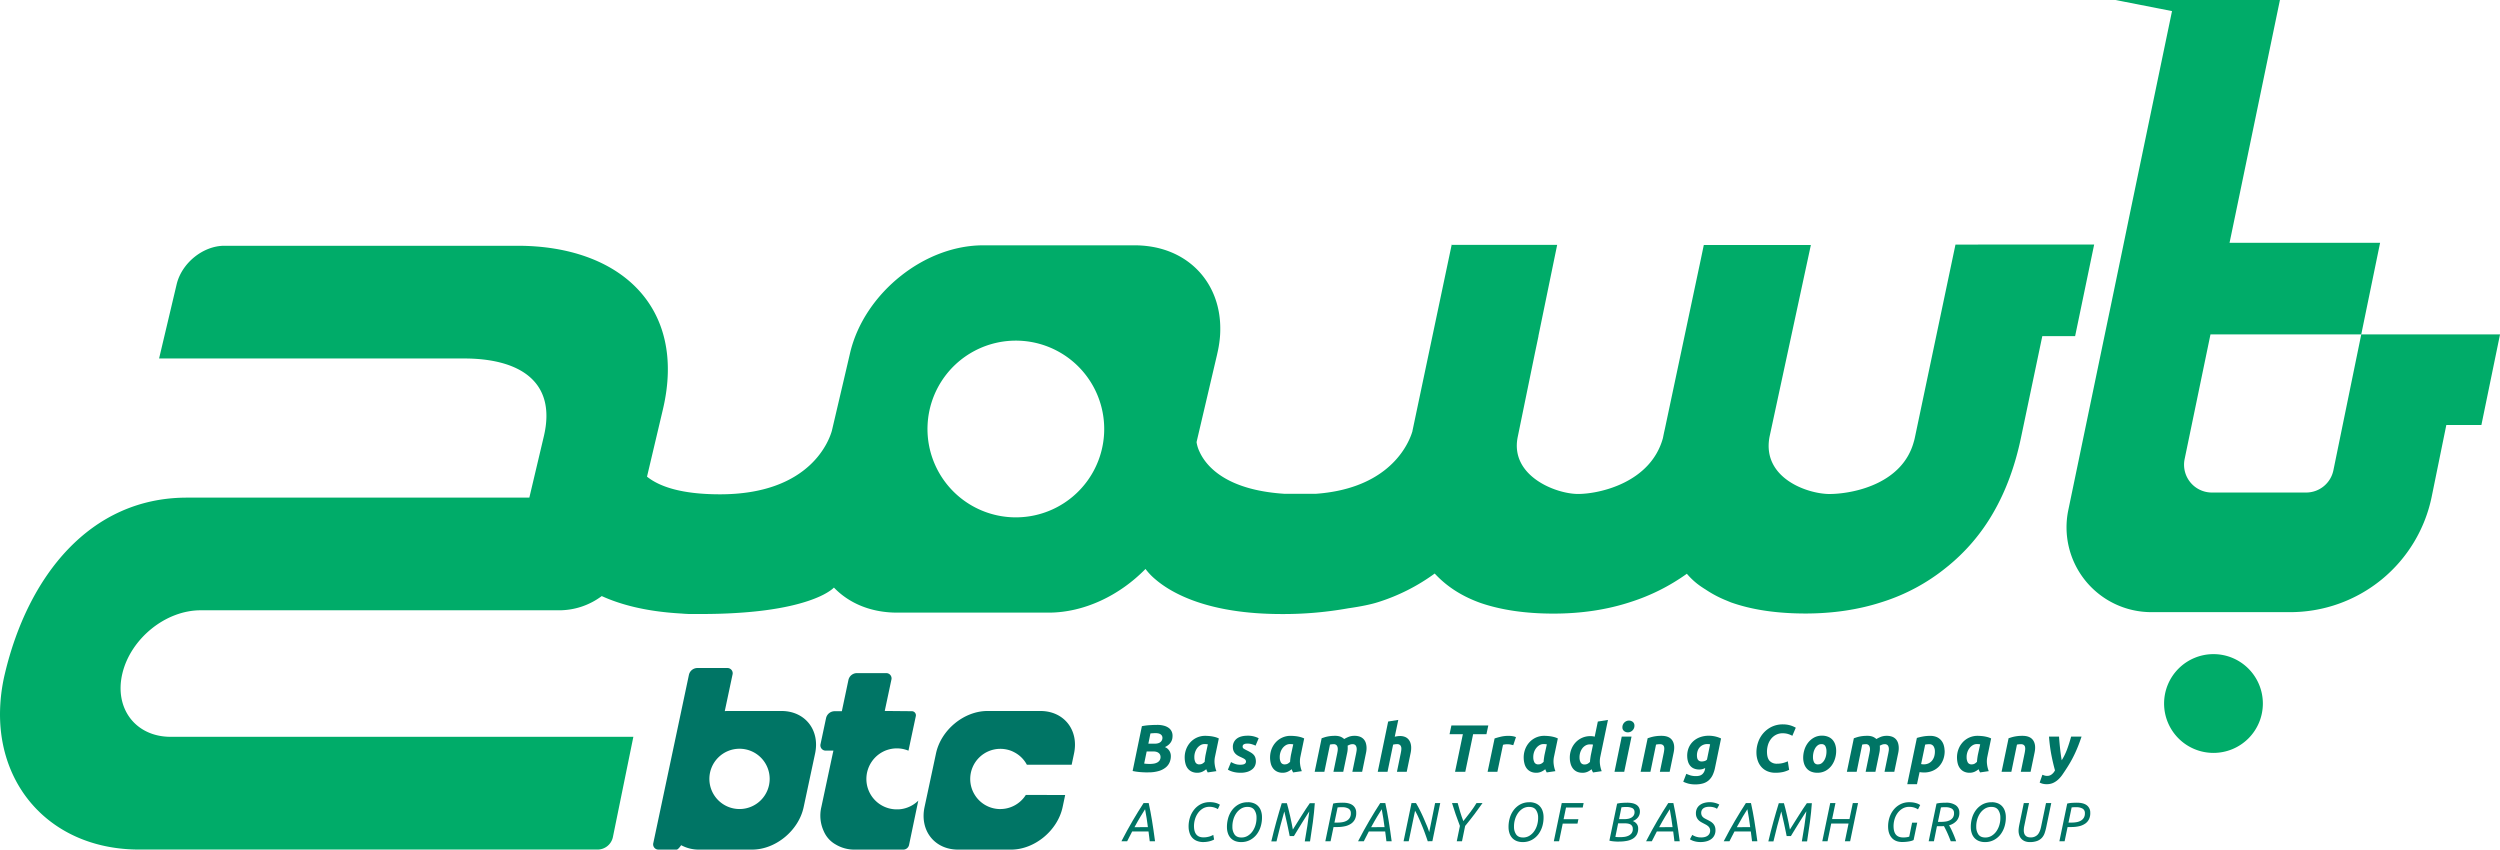 <svg id="Layer_1" data-name="Layer 1" xmlns="http://www.w3.org/2000/svg" viewBox="0 0 2264.83 769.72"><defs><style>.cls-1{fill:#007565;}.cls-2{fill:#00ac69;}</style></defs><title>BTC_Logo</title><path class="cls-1" d="M708,644.11H660c-1.14,0-2.28,0-3.41.15l7-33a4.76,4.76,0,0,0-4.78-6.08H631.49a7.9,7.9,0,0,0-7.35,6.08L591.89,763.61a4.76,4.76,0,0,0,4.78,6.07h16.26c1.06,0,2.6-1.76,4.15-4a33.39,33.39,0,0,0,16.33,4h23.86c.52,0,1,0,1.56,0s1,0,1.46,0h21.07c21.29,0,42.21-17.25,46.7-38.53l10.36-48.55c4.51-21.28-9.15-38.49-30.45-38.49m-38,88.82a27.31,27.31,0,1,1,27.3-27.31A27.3,27.3,0,0,1,670,732.93"/><path class="cls-1" d="M830.34,726.71a7,7,0,0,1-.82.69,26.59,26.59,0,0,1-4.76,3,27.1,27.1,0,0,1-9,2.68l-1.61.14c-.53,0-1.09,0-1.64,0a9.75,9.75,0,0,1-1.08,0,27.5,27.5,0,0,1-26.54-27.5,27.79,27.79,0,0,1,17.76-25.94v-.11l.35,0a27.32,27.32,0,0,1,9.51-1.69,29,29,0,0,1,3.7.24,27.65,27.65,0,0,1,4.44,1c.8.25,1.59.53,2.36.84l1-4.72L829.62,649a3.71,3.71,0,0,0-3.71-4.7l-24.39-.22,6-28.21a4.78,4.78,0,0,0-4.78-6.07H776a7.92,7.92,0,0,0-7.35,6.07l-6,28.45h-6.89a8,8,0,0,0-7.37,6.07l-5,23.55a4.78,4.78,0,0,0,4.78,6.07H755l-.32,1.6a6.54,6.54,0,0,0-.25,1l-10.34,48.52a33.69,33.69,0,0,0,2.28,22.1,5.5,5.5,0,0,0,.47,1A24.92,24.92,0,0,0,757,765a1.35,1.35,0,0,1,.32.19,33.17,33.17,0,0,0,17.19,4.51h39.37l4.4,0a5.39,5.39,0,0,0,5.27-4.28l8.37-40.12a17,17,0,0,1-1.54,1.41"/><path class="cls-1" d="M929.32,720.16a27.32,27.32,0,0,1-23.1,12.78,4.43,4.43,0,0,1-.63,0,2.06,2.06,0,0,1-.43,0,27.13,27.13,0,0,1-22.26-13.13s0,0,0,0a27.14,27.14,0,0,1-3.94-14v-.1a27.31,27.31,0,0,1,27.29-27.32,28.19,28.19,0,0,1,8,1.19,24.88,24.88,0,0,1,4.75,2,27,27,0,0,1,11.27,11.2h40.59L973,682.61c4.5-21.28-9.16-38.5-30.44-38.5h-48c-21.29,0-42.12,17.22-46.62,38.5l-10.36,48.52c-4.51,21.31,9.08,38.56,30.37,38.56h24.46c.36,0,.72,0,1.08,0s1,0,1.47,0h21c21.28,0,42.21-17.25,46.72-38.56l2.08-9.85,0,0v-.07l.22-1Z"/><path class="cls-1" d="M1040.21,699.76c-2.37,0-4.82-.1-7.32-.3a51.68,51.68,0,0,1-6.8-1l8.39-40.6a53.41,53.41,0,0,1,7.08-.91q3.7-.24,6.8-.24a22.12,22.12,0,0,1,6.18.76,12.9,12.9,0,0,1,4.28,2,8.55,8.55,0,0,1,2.52,3,8.79,8.79,0,0,1,.9,3.67,15,15,0,0,1-.19,2.79,9,9,0,0,1-1,2.88,10.5,10.5,0,0,1-2.13,2.69,13.31,13.31,0,0,1-3.59,2.3,8.76,8.76,0,0,1,4,3.31,9,9,0,0,1,1.37,4.63,14.13,14.13,0,0,1-1,5.61,12.2,12.2,0,0,1-3.49,4.79,18.12,18.12,0,0,1-6.4,3.33,32.45,32.45,0,0,1-9.66,1.24m-1.35-18.91-2.26,10.91a20.1,20.1,0,0,0,2.42.28c1,.05,1.88.08,2.71.08a21.91,21.91,0,0,0,3.53-.27,9.77,9.77,0,0,0,3.12-1,6,6,0,0,0,2.24-2,5.43,5.43,0,0,0,.8-3.27,4.75,4.75,0,0,0-.38-1.7,4.14,4.14,0,0,0-1.08-1.51,5.68,5.68,0,0,0-1.9-1.09,8.24,8.24,0,0,0-2.78-.43Zm1.53-7.08h5.83q3.55,0,5.28-1.58a4.82,4.82,0,0,0,1.65-3.76,3.86,3.86,0,0,0-.56-2,4.19,4.19,0,0,0-1.38-1.3,6.25,6.25,0,0,0-1.92-.7,11.58,11.58,0,0,0-2.21-.21q-1.24,0-2.67.09c-1,.06-1.66.13-2.14.21Z"/><path class="cls-1" d="M1100.72,685.46a20.5,20.5,0,0,0-.29,6.94,25.88,25.88,0,0,0,1.55,6.21l-7.88,1.15c-.25-.49-.49-1-.7-1.39s-.42-1-.63-1.52a15.55,15.55,0,0,1-3.63,2.31,10.81,10.81,0,0,1-4.49.9,11.38,11.38,0,0,1-5.12-1.06,9.89,9.89,0,0,1-3.53-2.85,11.94,11.94,0,0,1-2-4.17,21.52,21.52,0,0,1-.74-5.13,20.83,20.83,0,0,1,1.24-7.88,19.42,19.42,0,0,1,3.86-6.45,18.09,18.09,0,0,1,13.55-5.91c.36,0,1,0,1.87.06s1.92.13,3.08.27a32.16,32.16,0,0,1,3.64.7,19.38,19.38,0,0,1,3.67,1.34Zm-6.5-11.15c-.52-.08-1-.14-1.4-.18s-.92-.06-1.52-.06a7.2,7.2,0,0,0-3.74,1,10.55,10.55,0,0,0-3,2.7,12.9,12.9,0,0,0-1.94,3.85,13.83,13.83,0,0,0-.62,4.55,9.72,9.72,0,0,0,1.08,4.6,3.79,3.79,0,0,0,3.56,1.7,5.42,5.42,0,0,0,2.45-.55,8.86,8.86,0,0,0,2.3-1.81c0-1,.15-2.08.3-3.19s.3-2.13.48-3.06Z"/><path class="cls-1" d="M1123.58,692.79c2,0,3.4-.3,4.14-.88a2.36,2.36,0,0,0,1.08-1.91,3.09,3.09,0,0,0-.24-1.15,2.82,2.82,0,0,0-.71-.91,8.26,8.26,0,0,0-1.33-.88c-.57-.3-1.29-.65-2.18-1.06a29.88,29.88,0,0,1-2.83-1.42,10.27,10.27,0,0,1-2.34-1.82,8.32,8.32,0,0,1-1.61-2.42,8.52,8.52,0,0,1-.66-3.24,9.19,9.19,0,0,1,3.32-7.76q3.46-2.85,10.25-2.85a20.49,20.49,0,0,1,5.73.73,20.12,20.12,0,0,1,4.08,1.58l-2.84,6.72a19.36,19.36,0,0,0-3.25-1.27,13,13,0,0,0-3.88-.6,14.77,14.77,0,0,0-1.64.08,5.31,5.31,0,0,0-1.47.4,2.68,2.68,0,0,0-1.08.84,2.27,2.27,0,0,0-.37,1.46,2.09,2.09,0,0,0,1,1.82,28.8,28.8,0,0,0,2.62,1.45q2.36,1.15,3.93,2.12a11,11,0,0,1,2.52,2.06,7,7,0,0,1,1.41,2.49,11.57,11.57,0,0,1,.51,3.27,9.64,9.64,0,0,1-.7,3.82,8.63,8.63,0,0,1-2.43,3.33,13.16,13.16,0,0,1-4.34,2.37,20,20,0,0,1-6.4.9,26.91,26.91,0,0,1-4.2-.3,22.45,22.45,0,0,1-3.32-.76,17.84,17.84,0,0,1-2.43-.93c-.67-.33-1.18-.59-1.54-.79l2.84-6.91a28,28,0,0,0,3.19,1.51,13.36,13.36,0,0,0,5.2.91"/><path class="cls-1" d="M1178.09,685.46a20.5,20.5,0,0,0-.28,6.94,25.89,25.89,0,0,0,1.54,6.21l-7.88,1.15c-.25-.49-.48-1-.69-1.39s-.43-1-.64-1.52a15.49,15.49,0,0,1-3.62,2.31,10.83,10.83,0,0,1-4.5.9,11.34,11.34,0,0,1-5.11-1.06,9.8,9.8,0,0,1-3.53-2.85,12,12,0,0,1-2.05-4.17,22.3,22.3,0,0,1,.5-13,19.61,19.61,0,0,1,3.87-6.45,18,18,0,0,1,13.55-5.91c.35,0,1,0,1.87.06s1.92.13,3.07.27a32.31,32.31,0,0,1,3.65.7,19.29,19.29,0,0,1,3.66,1.34Zm-6.49-11.15c-.52-.08-1-.14-1.4-.18s-.93-.06-1.52-.06a7.24,7.24,0,0,0-3.75,1,10.51,10.51,0,0,0-3,2.7,12.45,12.45,0,0,0-1.94,3.85,13.57,13.57,0,0,0-.62,4.55,9.49,9.49,0,0,0,1.08,4.6,3.77,3.77,0,0,0,3.55,1.7,5.46,5.46,0,0,0,2.46-.55,8.86,8.86,0,0,0,2.3-1.81c0-1,.15-2.08.29-3.19s.31-2.13.48-3.06Z"/><path class="cls-1" d="M1197.32,668.8l2.15-.7a25.46,25.46,0,0,1,2.6-.73c1-.22,2-.4,3.25-.55a36.8,36.8,0,0,1,4.19-.21,13.51,13.51,0,0,1,4.75.73,11.05,11.05,0,0,1,3.48,2.18,28.83,28.83,0,0,1,4.31-2.09,14.31,14.31,0,0,1,5.06-.82,13.75,13.75,0,0,1,4.81.76,8.78,8.78,0,0,1,3.36,2.18,9,9,0,0,1,2,3.4,15.38,15.38,0,0,1,.72,4.33,18.32,18.32,0,0,1-.09,2.3,20,20,0,0,1-.38,2.42L1234,699.22h-8.86l3.46-16.85c.1-.57.21-1.2.34-1.91a11.42,11.42,0,0,0,.14-2.09,5.55,5.55,0,0,0-.85-2.94,3.39,3.39,0,0,0-3.07-1.24,6.32,6.32,0,0,0-2.37.45,18.66,18.66,0,0,0-2,.94,3.42,3.42,0,0,1,.14.91c0,.28,0,.54,0,.79a18.32,18.32,0,0,1-.09,2.3,20,20,0,0,1-.38,2.42l-3.57,17.22H1208l3.46-16.85c.1-.57.21-1.2.34-1.91a11.42,11.42,0,0,0,.14-2.09,5.55,5.55,0,0,0-.85-2.94,3.39,3.39,0,0,0-3.07-1.24,12.05,12.05,0,0,0-1.6.09c-.44.06-1,.15-1.54.27l-5.09,24.67H1191Z"/><path class="cls-1" d="M1268.33,666.79a11.77,11.77,0,0,1,4.42.76,8.19,8.19,0,0,1,3.09,2.12,9.39,9.39,0,0,1,1.88,3.24,13.66,13.66,0,0,1,.71,4.07,21.82,21.82,0,0,1-.46,5l-3.57,17.21h-8.86l3.46-16.85c.14-.69.27-1.41.39-2.18a12.94,12.94,0,0,0,.15-2.19,4.65,4.65,0,0,0-.88-2.69,3.65,3.65,0,0,0-3.1-1.12,13.1,13.1,0,0,0-1.81.12q-.86.12-1.68.3L1257,699.22h-8.86l9.44-45.57,9.18-1.46-3.21,15.21c.79-.16,1.59-.3,2.4-.43a17.86,17.86,0,0,1,2.4-.18"/><polygon class="cls-1" points="1348.3 657.22 1346.61 665.16 1334.54 665.16 1327.45 699.22 1318.17 699.22 1325.26 665.16 1313.19 665.16 1314.87 657.22 1348.3 657.22"/><path class="cls-1" d="M1370.91,675.09l-2.36-.57a16.31,16.31,0,0,0-3.43-.27,12.62,12.62,0,0,0-1.84.15,12,12,0,0,0-1.65.34l-5.1,24.48h-8.86L1354,669c1.69-.57,3.59-1.1,5.7-1.61a30.51,30.51,0,0,1,7.15-.76,22.84,22.84,0,0,1,3.31.27,12.72,12.72,0,0,1,3.2.89Z"/><path class="cls-1" d="M1407.84,685.46a20.5,20.5,0,0,0-.29,6.94,26.37,26.37,0,0,0,1.54,6.21l-7.87,1.15c-.26-.49-.49-1-.7-1.39s-.42-1-.63-1.52a15.55,15.55,0,0,1-3.63,2.31,10.81,10.81,0,0,1-4.49.9,11.41,11.41,0,0,1-5.12-1.06,10,10,0,0,1-3.53-2.85,11.94,11.94,0,0,1-2-4.17,21.52,21.52,0,0,1-.74-5.13,21,21,0,0,1,1.24-7.88,19.27,19.27,0,0,1,3.87-6.45,18,18,0,0,1,13.54-5.91c.36,0,1,0,1.87.06s1.92.13,3.08.27a32.16,32.16,0,0,1,3.64.7,19.38,19.38,0,0,1,3.67,1.34Zm-6.5-11.15c-.51-.08-1-.14-1.4-.18s-.92-.06-1.52-.06a7.24,7.24,0,0,0-3.75,1,10.47,10.47,0,0,0-3,2.7,12.47,12.47,0,0,0-2,3.85,14.1,14.1,0,0,0-.62,4.55,9.72,9.72,0,0,0,1.08,4.6,3.79,3.79,0,0,0,3.56,1.7,5.42,5.42,0,0,0,2.45-.55,8.7,8.7,0,0,0,2.3-1.81c0-1,.15-2.08.3-3.19s.31-2.13.48-3.06Z"/><path class="cls-1" d="M1433.64,700.06a11.69,11.69,0,0,1-5.12-1,9.69,9.69,0,0,1-3.53-2.82,12.31,12.31,0,0,1-2.07-4.18,20.4,20.4,0,0,1-.77-5.12,20.74,20.74,0,0,1,1.24-7.78,19.21,19.21,0,0,1,3.84-6.4,18,18,0,0,1,13.58-5.87,15.61,15.61,0,0,1,2,.11,18.34,18.34,0,0,1,1.88.37l2.84-13.69,9.18-1.46-6.93,33.27a20.25,20.25,0,0,0-.29,6.94,25.89,25.89,0,0,0,1.54,6.21l-7.87,1.15c-.26-.49-.49-1-.7-1.39s-.42-1-.64-1.52a15.07,15.07,0,0,1-3.65,2.31,11,11,0,0,1-4.52.9m9.52-25.51-.63-.12-.54-.09a6.26,6.26,0,0,0-.68,0h-1.07a7.59,7.59,0,0,0-3.84,1,9.47,9.47,0,0,0-3,2.69,12.9,12.9,0,0,0-1.88,3.85,13.4,13.4,0,0,0-.59,4.4,9.18,9.18,0,0,0,1.1,4.57,3.88,3.88,0,0,0,3.59,1.67,5.61,5.61,0,0,0,2.48-.55,8.63,8.63,0,0,0,2.33-1.81c0-1,.15-2.08.3-3.19s.3-2.13.48-3.06Z"/><path class="cls-1" d="M1471.44,699.21h-8.81l6.56-31.87h8.86Zm3.29-35.75a5.5,5.5,0,0,1-3.36-1.12,4.12,4.12,0,0,1-1.58-3.42,5.62,5.62,0,0,1,.44-2.39,5.91,5.91,0,0,1,1.28-1.94,6.2,6.2,0,0,1,1.9-1.31,5.68,5.68,0,0,1,2.33-.48,5.55,5.55,0,0,1,3.37,1.12,4.19,4.19,0,0,1,1.58,3.42,5.78,5.78,0,0,1-.44,2.39,6.1,6.1,0,0,1-1.29,1.94,6.27,6.27,0,0,1-1.89,1.31,5.76,5.76,0,0,1-2.34.48"/><path class="cls-1" d="M1492.66,668.8l2.21-.7c.8-.26,1.71-.51,2.72-.73s2.13-.4,3.37-.55a38.44,38.44,0,0,1,4.25-.21q7,0,9.75,4.13t1.2,11.26l-3.57,17.22h-8.86l3.46-16.85q.32-1.57.48-3.06a7.63,7.63,0,0,0-.1-2.61,3.18,3.18,0,0,0-1.15-1.81,4.24,4.24,0,0,0-2.67-.7,17.63,17.63,0,0,0-3.5.36l-5.08,24.67h-8.87Z"/><path class="cls-1" d="M1553.76,695.21a29.59,29.59,0,0,1-2.16,6.82,15.35,15.35,0,0,1-3.5,4.79,13.68,13.68,0,0,1-5.12,2.85,24,24,0,0,1-7.06.94,24.79,24.79,0,0,1-6.32-.7,26.59,26.59,0,0,1-4.69-1.73l2.78-7.15a33.17,33.17,0,0,0,3.87,1.46,17.53,17.53,0,0,0,4.93.6c2.54,0,4.43-.57,5.69-1.73a7.83,7.83,0,0,0,2.41-4.45l.2-1.15a13,13,0,0,1-2.5,1,10.73,10.73,0,0,1-2.82.36,12.08,12.08,0,0,1-4.83-.88,8.78,8.78,0,0,1-3.37-2.45,10.56,10.56,0,0,1-2-3.73,16.94,16.94,0,0,1-.76-4.7,18.86,18.86,0,0,1,1.44-8.15,16.8,16.8,0,0,1,4.27-5.9,18.35,18.35,0,0,1,6.27-3.58,23,23,0,0,1,7.49-1.21,26.37,26.37,0,0,1,5.66.61,25.35,25.35,0,0,1,5.52,1.88Zm-4.51-20.9a11.08,11.08,0,0,0-2.5-.24,9.34,9.34,0,0,0-4,.82,9,9,0,0,0-3,2.21,9.15,9.15,0,0,0-1.86,3.36,12.62,12.62,0,0,0-.57,4.21,11.55,11.55,0,0,0,.23,2,4.5,4.5,0,0,0,.7,1.64,3.71,3.71,0,0,0,1.34,1.12,4.69,4.69,0,0,0,2.09.42,11.17,11.17,0,0,0,2.23-.3,5.1,5.1,0,0,0,2.49-1.39Z"/><path class="cls-1" d="M1620.84,697.4a25.43,25.43,0,0,1-5.36,1.94,31,31,0,0,1-7.23.72,18.07,18.07,0,0,1-6.79-1.24,15.24,15.24,0,0,1-5.33-3.55,16.37,16.37,0,0,1-3.51-5.6,22.06,22.06,0,0,1-1.4-7.42,27.89,27.89,0,0,1,1.38-9.39,24.47,24.47,0,0,1,4.58-8.33,24.07,24.07,0,0,1,7.63-6,23.12,23.12,0,0,1,10.55-2.3,23.83,23.83,0,0,1,5.64.67,23.42,23.42,0,0,1,5.86,2.36l-3.12,7.33a20.73,20.73,0,0,0-4.51-1.81,17.42,17.42,0,0,0-4.24-.49,12.89,12.89,0,0,0-6.06,1.4,13.63,13.63,0,0,0-4.53,3.78,16.29,16.29,0,0,0-2.79,5.55,21.44,21.44,0,0,0-.83,6.66c.1,3.56.93,6.14,2.51,7.76a8.8,8.8,0,0,0,6.63,2.42,21.51,21.51,0,0,0,5.25-.6,24.84,24.84,0,0,0,4.45-1.58Z"/><path class="cls-1" d="M1646.31,700.06a14.3,14.3,0,0,1-5.5-1,10.37,10.37,0,0,1-3.91-2.73,12.28,12.28,0,0,1-2.41-4.15,17.85,17.85,0,0,1-.92-5.3,24,24,0,0,1,1-7.27,20.33,20.33,0,0,1,3.24-6.54,17.65,17.65,0,0,1,5.4-4.76,14.72,14.72,0,0,1,7.44-1.85,14.28,14.28,0,0,1,5.47,1,10.59,10.59,0,0,1,4,2.73,12.26,12.26,0,0,1,2.4,4.15,17.59,17.59,0,0,1,.92,5.3,23.85,23.85,0,0,1-.93,7.27,20.6,20.6,0,0,1-3.15,6.55,17,17,0,0,1-5.37,4.76,15.13,15.13,0,0,1-7.59,1.84m3.68-25.93a5.29,5.29,0,0,0-3.41,1.15,9.11,9.11,0,0,0-2.42,2.91,14.14,14.14,0,0,0-1.41,3.85,16.84,16.84,0,0,0-.4,4,9.86,9.86,0,0,0,1.09,4.76,3.72,3.72,0,0,0,3.49,1.67,5.39,5.39,0,0,0,3.42-1.15,9.46,9.46,0,0,0,2.42-2.91,14.26,14.26,0,0,0,1.41-3.85,17.44,17.44,0,0,0,.39-4,10,10,0,0,0-1.08-4.76,3.74,3.74,0,0,0-3.5-1.66"/><path class="cls-1" d="M1679.46,668.8c.67-.21,1.39-.44,2.16-.7a26,26,0,0,1,2.59-.73c1-.22,2-.4,3.26-.55a36.68,36.68,0,0,1,4.19-.21,13.41,13.41,0,0,1,4.74.73,10.94,10.94,0,0,1,3.48,2.18,28.83,28.83,0,0,1,4.31-2.09,14.37,14.37,0,0,1,5.07-.82,13.79,13.79,0,0,1,4.81.76,8.78,8.78,0,0,1,3.36,2.18,9.12,9.12,0,0,1,2,3.4,15,15,0,0,1,.71,4.33,18.32,18.32,0,0,1-.09,2.3,19.92,19.92,0,0,1-.37,2.42l-3.57,17.22h-8.86l3.45-16.85c.11-.57.22-1.2.34-1.91a10.61,10.61,0,0,0,.15-2.09,5.64,5.64,0,0,0-.85-2.94,3.4,3.4,0,0,0-3.07-1.24,6.25,6.25,0,0,0-2.37.45,18.66,18.66,0,0,0-2,.94,4.48,4.48,0,0,1,.14.91c0,.28,0,.54,0,.79a18.32,18.32,0,0,1-.09,2.3,19.92,19.92,0,0,1-.37,2.42L1699,699.22h-8.86l3.46-16.85c.1-.57.21-1.2.33-1.91a10.61,10.61,0,0,0,.15-2.09,5.64,5.64,0,0,0-.85-2.94,3.39,3.39,0,0,0-3.07-1.24,12,12,0,0,0-1.6.09c-.44.06-.95.15-1.54.27L1682,699.22h-8.86Z"/><path class="cls-1" d="M1761.72,679.76a21.9,21.9,0,0,1-1.2,8.09,18.73,18.73,0,0,1-3.78,6.34,17.15,17.15,0,0,1-6,4.15,19.44,19.44,0,0,1-7.66,1.48,23.29,23.29,0,0,1-4.06-.36l-2.37,11h-8.8l8.71-41.93a50.06,50.06,0,0,1,5.4-1.3,35.24,35.24,0,0,1,6.62-.58,14.72,14.72,0,0,1,5.77,1,11.25,11.25,0,0,1,4,2.82,12.05,12.05,0,0,1,2.41,4.18,17.44,17.44,0,0,1,.88,5.12m-21.24,12.42a11,11,0,0,0,2.5.25,9.86,9.86,0,0,0,4.2-.88,9,9,0,0,0,3.17-2.45,11.29,11.29,0,0,0,2-3.79,15.48,15.48,0,0,0,.61-4.88,8.44,8.44,0,0,0-1.25-4.42,4.4,4.4,0,0,0-4-1.82,16.71,16.71,0,0,0-3.56.36Z"/><path class="cls-1" d="M1800.42,685.46a20.5,20.5,0,0,0-.29,6.94,26.37,26.37,0,0,0,1.54,6.21l-7.88,1.15c-.25-.49-.48-1-.69-1.39s-.42-1-.63-1.52a15.55,15.55,0,0,1-3.63,2.31,10.81,10.81,0,0,1-4.49.9,11.38,11.38,0,0,1-5.12-1.06,9.85,9.85,0,0,1-3.52-2.85,12,12,0,0,1-2.06-4.17,22,22,0,0,1-.73-5.13,20.83,20.83,0,0,1,1.24-7.88,19.42,19.42,0,0,1,3.86-6.45,18.09,18.09,0,0,1,13.55-5.91c.36,0,1,0,1.88.06s1.91.13,3.07.27a32.16,32.16,0,0,1,3.64.7,19.38,19.38,0,0,1,3.67,1.34Zm-6.5-11.15c-.51-.08-1-.14-1.4-.18s-.92-.06-1.52-.06a7.29,7.29,0,0,0-3.75,1,10.47,10.47,0,0,0-3,2.7,12.47,12.47,0,0,0-2,3.85,13.83,13.83,0,0,0-.62,4.55,9.72,9.72,0,0,0,1.08,4.6,3.79,3.79,0,0,0,3.56,1.7,5.42,5.42,0,0,0,2.45-.55,8.86,8.86,0,0,0,2.3-1.81c.05-1,.15-2.08.3-3.19s.31-2.13.48-3.06Z"/><path class="cls-1" d="M1819.64,668.8l2.21-.7c.81-.26,1.71-.51,2.72-.73s2.13-.4,3.37-.55a38.44,38.44,0,0,1,4.25-.21q7,0,9.75,4.13t1.2,11.26l-3.57,17.22h-8.86l3.46-16.85q.32-1.57.48-3.06a7.63,7.63,0,0,0-.1-2.61,3.18,3.18,0,0,0-1.15-1.81,4.24,4.24,0,0,0-2.67-.7,17.63,17.63,0,0,0-3.5.36l-5.08,24.67h-8.86Z"/><path class="cls-1" d="M1885.73,667.34q-1.53,4.6-3.12,8.6t-3.33,7.61c-1.16,2.4-2.36,4.7-3.61,6.88s-2.58,4.34-4,6.48c-1,1.58-2.1,3.17-3.2,4.79a26.65,26.65,0,0,1-3.72,4.36,17.7,17.7,0,0,1-4.61,3.15,13.67,13.67,0,0,1-5.94,1.21,14.3,14.3,0,0,1-3.58-.39,14.73,14.73,0,0,1-2.83-1.06l2.48-7.09c.81.32,1.53.57,2.16.76a8.72,8.72,0,0,0,2.33.27,6.52,6.52,0,0,0,3.92-1.36,10.41,10.41,0,0,0,3-3.67q-1.71-6.06-3.2-13.57a146.66,146.66,0,0,1-2.22-17h9.09c.09,1.57.22,3.31.39,5.21s.36,3.81.57,5.73.44,3.79.69,5.6.51,3.46.79,4.91a55.28,55.28,0,0,0,4.76-9.69q2-5.34,3.75-11.76Z"/><path class="cls-1" d="M1025.68,753.23l-4.55,8.88h-5.19q5.2-10.08,10.18-18.56t9.87-16h4.65c.55,2.5,1.07,5,1.55,7.56s1,5.21,1.42,8,.93,5.75,1.37,8.88.92,6.5,1.41,10.12h-4.8c-.2-1.49-.39-3-.56-4.51s-.36-3-.56-4.37Zm14.24-3.89c-.34-2.69-.71-5.37-1.13-8s-.89-5.4-1.43-8.23c-1.09,1.7-2.45,3.88-4.08,6.56s-3.46,5.91-5.51,9.7Z"/><path class="cls-1" d="M1090.08,762.86a15.56,15.56,0,0,1-5.63-1,11.18,11.18,0,0,1-4.11-2.69,11.65,11.65,0,0,1-2.54-4.22,18,18,0,0,1-1-5.56,26.3,26.3,0,0,1,1.16-8.58,22.23,22.23,0,0,1,3.77-7.23,18.6,18.6,0,0,1,6-5,17.13,17.13,0,0,1,8-1.87,19.26,19.26,0,0,1,6.12.8,13.88,13.88,0,0,1,3.29,1.5l-1.84,4a14.46,14.46,0,0,0-3.1-1.42,14.15,14.15,0,0,0-4.6-.68,11.43,11.43,0,0,0-6,1.62,14.78,14.78,0,0,0-4.43,4.2,18.56,18.56,0,0,0-2.68,5.78,21.62,21.62,0,0,0-.81,6.36q.27,9.74,8.55,9.73a17.65,17.65,0,0,0,3.15-.25,24.3,24.3,0,0,0,2.45-.57,12.26,12.26,0,0,0,1.89-.73l1.45-.69.71,4.19a12.82,12.82,0,0,1-1.52.74,17.19,17.19,0,0,1-2.21.75,21.39,21.39,0,0,1-2.83.57,23.18,23.18,0,0,1-3.32.23"/><path class="cls-1" d="M1130.55,726.74a14.68,14.68,0,0,1,5,.83,10.87,10.87,0,0,1,4,2.47,11.64,11.64,0,0,1,2.66,4.11,16.94,16.94,0,0,1,1.06,5.76,27.6,27.6,0,0,1-1,8.24,22.77,22.77,0,0,1-3.49,7.35,18.39,18.39,0,0,1-6,5.31,16.94,16.94,0,0,1-8.51,2.05,14.6,14.6,0,0,1-5-.82,11,11,0,0,1-4-2.47,11.55,11.55,0,0,1-2.66-4.12,16.84,16.84,0,0,1-1.07-5.76,28.63,28.63,0,0,1,1-8.21,22.23,22.23,0,0,1,3.49-7.38,18.7,18.7,0,0,1,6-5.31,17,17,0,0,1,8.51-2m-5.92,31.93a10.87,10.87,0,0,0,5.88-1.62,14.6,14.6,0,0,0,4.36-4.22,19.51,19.51,0,0,0,2.66-5.83,22.2,22.2,0,0,0,.79-6.49,11.84,11.84,0,0,0-2.08-7q-2-2.57-6.06-2.56a11,11,0,0,0-5.91,1.61,14.9,14.9,0,0,0-4.34,4.22,19.55,19.55,0,0,0-2.65,5.84,22.15,22.15,0,0,0-.8,6.48,11.82,11.82,0,0,0,2.08,7c1.3,1.71,3.33,2.57,6.07,2.57"/><path class="cls-1" d="M1186.2,735c-.5.74-1.13,1.68-1.88,2.85s-1.56,2.44-2.44,3.84l-2.72,4.36-2.71,4.39-2.44,4-1.83,3h-3.82c-.15-.8-.35-1.8-.6-3s-.51-2.52-.81-3.94-.61-2.87-.93-4.39-.64-3-1-4.36-.6-2.67-.86-3.82-.48-2.08-.67-2.82q-1.87,6.45-3.64,13.27t-3.44,13.87h-4.7q1.05-4.49,2.22-9.05c.78-3,1.58-6,2.4-9s1.63-5.81,2.45-8.61,1.62-5.43,2.4-7.93h4.65c.43,1.47.9,3.19,1.39,5.19s1,4.08,1.5,6.26,1,4.35,1.4,6.51.81,4.12,1.12,5.89l3.73-5.94,4.1-6.51q2.07-3.27,4-6.24c1.3-2,2.46-3.69,3.5-5.16h4.55q-.59,8.43-1.75,17.14t-2.57,17.43h-4.76q1.28-7.18,2.31-13.94c.69-4.51,1.29-8.9,1.79-13.2"/><path class="cls-1" d="M1216.44,727.19q5.93,0,9,2.3a8.12,8.12,0,0,1,3.19,6.68,12.62,12.62,0,0,1-1.08,5.86,10.43,10.43,0,0,1-3.44,4.07,16,16,0,0,1-5.47,2.37,31,31,0,0,1-7.18.77h-3.37l-2.68,12.87h-4.75l7.08-34.12a25.56,25.56,0,0,1,4.35-.65q2.29-.15,4.35-.15m-.48,4.09a24.35,24.35,0,0,0-4.2.2l-2.85,13.72H1212a24.35,24.35,0,0,0,4.2-.37,12,12,0,0,0,3.83-1.32,7.64,7.64,0,0,0,2.74-2.62,7.53,7.53,0,0,0,1-4.32,4.49,4.49,0,0,0-2.17-4.06,11.07,11.07,0,0,0-5.62-1.23"/><path class="cls-1" d="M1240.07,753.23l-4.55,8.88h-5.19q5.2-10.08,10.18-18.56t9.87-16H1255c.56,2.5,1.07,5,1.55,7.56s1,5.21,1.42,8,.93,5.75,1.37,8.88.92,6.5,1.41,10.12H1256c-.2-1.49-.39-3-.56-4.51s-.36-3-.56-4.37Zm14.24-3.89c-.34-2.69-.71-5.37-1.13-8s-.89-5.4-1.43-8.23c-1.09,1.7-2.45,3.88-4.07,6.56s-3.47,5.91-5.51,9.7Z"/><path class="cls-1" d="M1293.44,762.11c-.64-1.93-1.41-4.12-2.29-6.58s-1.84-5-2.88-7.49-2.08-5-3.16-7.35a68.18,68.18,0,0,0-3.16-6.21l-5.75,27.63h-4.65l7.17-34.57h4.07c1.09,1.8,2.21,3.83,3.37,6.11s2.27,4.62,3.33,7,2,4.74,3,7,1.67,4.36,2.28,6.19l5.34-26.34h4.65l-7.12,34.57Z"/><path class="cls-1" d="M1319.73,762.11l2.85-13.87q-2.05-5.24-3.84-10.5c-1.2-3.51-2.29-6.91-3.3-10.2h5.14q1.05,4.05,2.31,8.23t2.8,8.08q3.12-3.84,6.31-8.08t5.62-8.23h5.44q-3.54,5.09-7.41,10.2t-8.32,10.5l-2.85,13.87Z"/><path class="cls-1" d="M1385.63,726.74a14.72,14.72,0,0,1,5,.83,10.83,10.83,0,0,1,4,2.47,11.5,11.5,0,0,1,2.66,4.11,16.94,16.94,0,0,1,1.07,5.76,28.26,28.26,0,0,1-1,8.24,23,23,0,0,1-3.49,7.35,18.53,18.53,0,0,1-6,5.31,16.94,16.94,0,0,1-8.51,2.05,14.65,14.65,0,0,1-5-.82,11.14,11.14,0,0,1-4-2.47,11.68,11.68,0,0,1-2.66-4.12,16.85,16.85,0,0,1-1.06-5.76,28.27,28.27,0,0,1,1-8.21,22.25,22.25,0,0,1,3.5-7.38,18.77,18.77,0,0,1,6-5.31,17.08,17.08,0,0,1,8.52-2m-5.93,31.93a10.87,10.87,0,0,0,5.88-1.62,14.52,14.52,0,0,0,4.37-4.22,19.49,19.49,0,0,0,2.65-5.83,22.21,22.21,0,0,0,.8-6.49,11.91,11.91,0,0,0-2.08-7c-1.3-1.71-3.33-2.56-6.07-2.56a10.9,10.9,0,0,0-5.9,1.61,14.78,14.78,0,0,0-4.34,4.22,19.3,19.3,0,0,0-2.65,5.84,21.81,21.81,0,0,0-.8,6.48,11.82,11.82,0,0,0,2.08,7q2,2.56,6.06,2.57"/><polygon class="cls-1" points="1407.66 762.11 1414.83 727.54 1434.66 727.54 1433.84 731.58 1418.71 731.58 1416.51 742.16 1429.92 742.16 1429.1 746.1 1415.73 746.1 1412.41 762.11 1407.66 762.11"/><path class="cls-1" d="M1466.76,762.46c-.65,0-1.36,0-2.13-.05s-1.55-.08-2.33-.15-1.56-.16-2.31-.27a17.26,17.26,0,0,1-2-.43l7-33.52a26.8,26.8,0,0,1,4.56-.67c1.67-.12,3.18-.18,4.52-.18a23.4,23.4,0,0,1,4.59.43,11.25,11.25,0,0,1,3.61,1.34,7.18,7.18,0,0,1,2.42,2.42,7.27,7.27,0,0,1,.95,3.59,8.34,8.34,0,0,1-1.64,5.37,10.19,10.19,0,0,1-4.82,3.46,8,8,0,0,1,3.47,2.45,6.48,6.48,0,0,1,1.41,4,11.18,11.18,0,0,1-1.21,5.79,10.1,10.1,0,0,1-3.64,3.76,16.33,16.33,0,0,1-5.53,2,37,37,0,0,1-6.86.6m-.9-16.51-2.5,12.27a12.78,12.78,0,0,0,1.62.17c.72.06,1.64.08,2.75.08a29.76,29.76,0,0,0,3.86-.27,12.42,12.42,0,0,0,3.74-1.1,7.59,7.59,0,0,0,2.8-2.32,6.29,6.29,0,0,0,1-4,4.26,4.26,0,0,0-1.82-3.64c-1.16-.8-3-1.2-5.56-1.2Zm.83-3.79h4.65a19.78,19.78,0,0,0,3.3-.28,9.85,9.85,0,0,0,3-1,6.24,6.24,0,0,0,2.25-2,5.22,5.22,0,0,0,.82-3.19,3.8,3.8,0,0,0-2-3.54,12.72,12.72,0,0,0-5.71-1c-.85,0-1.68,0-2.49.1a16.46,16.46,0,0,0-1.66.2Z"/><path class="cls-1" d="M1501,753.23l-4.55,8.88h-5.19q5.2-10.08,10.18-18.56t9.87-16h4.65c.56,2.5,1.07,5,1.55,7.56s1,5.21,1.42,8,.93,5.75,1.38,8.88.91,6.5,1.4,10.12h-4.8c-.2-1.49-.39-3-.56-4.51s-.36-3-.56-4.37Zm14.24-3.89c-.34-2.69-.71-5.37-1.13-8s-.89-5.4-1.43-8.23c-1.09,1.7-2.45,3.88-4.08,6.56s-3.45,5.91-5.5,9.7Z"/><path class="cls-1" d="M1541.12,758.67a14.42,14.42,0,0,0,3-.32,8,8,0,0,0,2.64-1.08,5.59,5.59,0,0,0,1.86-2,5.75,5.75,0,0,0,.65-3,4.72,4.72,0,0,0-.53-2.16,5.62,5.62,0,0,0-1.32-1.65,11.81,11.81,0,0,0-1.94-1.35L1543,745.8c-.77-.4-1.54-.83-2.32-1.3a9.09,9.09,0,0,1-2.1-1.72,8.42,8.42,0,0,1-2.19-5.76,9.72,9.72,0,0,1,.74-4.14,8.81,8.81,0,0,1,2.43-3.27,11.61,11.61,0,0,1,4-2.12,18.61,18.61,0,0,1,5.54-.75,16.58,16.58,0,0,1,2.79.23,18.68,18.68,0,0,1,2.44.57,20.14,20.14,0,0,1,2,.73,6.92,6.92,0,0,1,1.24.67l-2.1,3.79a8.1,8.1,0,0,0-2.7-1.27,14.88,14.88,0,0,0-4.35-.58,12,12,0,0,0-2.9.33,6.55,6.55,0,0,0-2.3,1,5.09,5.09,0,0,0-1.52,1.77,5.3,5.3,0,0,0-.52,2.57,5.41,5.41,0,0,0,.46,2.17,5.16,5.16,0,0,0,1.12,1.55,8,8,0,0,0,1.72,1.22c.68.37,1.41.75,2.21,1.15,1,.49,1.93,1,2.81,1.52a11,11,0,0,1,2.33,1.82,8.13,8.13,0,0,1,1.6,2.44,9.18,9.18,0,0,1,.66,3.4,10.22,10.22,0,0,1-.92,4.81,9.27,9.27,0,0,1-2.79,3.44,12.38,12.38,0,0,1-4.3,2.07,20,20,0,0,1-5.44.7,21.49,21.49,0,0,1-3.56-.27,20.36,20.36,0,0,1-2.81-.68,14.52,14.52,0,0,1-2-.82,7.93,7.93,0,0,1-1.3-.77l2.1-3.94a16.7,16.7,0,0,0,3,1.47,13.84,13.84,0,0,0,5.11.82"/><path class="cls-1" d="M1571.33,753.23l-4.56,8.88h-5.19q5.2-10.08,10.19-18.56t9.86-16h4.65c.56,2.5,1.08,5,1.56,7.56s1,5.21,1.42,8,.92,5.75,1.37,8.88.91,6.5,1.41,10.12h-4.8c-.21-1.49-.4-3-.57-4.51s-.36-3-.56-4.37Zm14.23-3.89c-.33-2.69-.71-5.37-1.12-8s-.9-5.4-1.43-8.23c-1.1,1.7-2.46,3.88-4.08,6.56s-3.46,5.91-5.51,9.7Z"/><path class="cls-1" d="M1636.42,735c-.5.74-1.12,1.68-1.88,2.85s-1.56,2.44-2.44,3.84-1.78,2.85-2.71,4.36l-2.72,4.39-2.44,4-1.83,3h-3.81c-.16-.8-.36-1.8-.6-3s-.52-2.52-.82-3.94l-.93-4.39c-.32-1.51-.64-3-1-4.36l-.87-3.82q-.39-1.71-.66-2.82-1.89,6.45-3.65,13.27t-3.44,13.87H1602q1-4.49,2.22-9.05c.79-3,1.58-6,2.4-9s1.63-5.81,2.45-8.61,1.62-5.43,2.4-7.93h4.66c.43,1.47.89,3.19,1.39,5.19s1,4.08,1.49,6.26,1,4.35,1.41,6.51.8,4.12,1.12,5.89q1.68-2.7,3.72-5.94l4.11-6.51q2.06-3.27,4-6.24t3.51-5.16h4.55q-.6,8.43-1.76,17.14t-2.57,17.43h-4.75q1.26-7.18,2.31-13.94c.68-4.51,1.28-8.9,1.78-13.2"/><polygon class="cls-1" points="1676.1 762.11 1671.35 762.11 1674.67 746.05 1658.96 746.05 1655.63 762.11 1650.88 762.11 1658.05 727.54 1662.8 727.54 1659.78 742.01 1675.49 742.01 1678.52 727.54 1683.27 727.54 1676.1 762.11"/><path class="cls-1" d="M1723.41,762.81q-6.17,0-9.45-3.62t-3.45-9.75a26,26,0,0,1,1.15-8.58,22.08,22.08,0,0,1,3.79-7.23,18.92,18.92,0,0,1,6.11-5,17.45,17.45,0,0,1,8.15-1.87,22.09,22.09,0,0,1,3.9.3,19.82,19.82,0,0,1,2.83.7,11.14,11.14,0,0,1,1.94.83c.49.28.89.52,1.19.72l-2,3.94c-.26-.17-.63-.38-1.09-.65a11.82,11.82,0,0,0-1.69-.77,14.15,14.15,0,0,0-2.27-.63,15.71,15.71,0,0,0-2.89-.25,11.81,11.81,0,0,0-6.17,1.62,14.86,14.86,0,0,0-4.52,4.2,18.38,18.38,0,0,0-2.7,5.78,21.6,21.6,0,0,0-.8,6.36c.09,3.29.84,5.75,2.26,7.36s3.61,2.42,6.57,2.42a19.28,19.28,0,0,0,3.28-.25,10.82,10.82,0,0,0,2.09-.5l2.59-12.67h4.65L1733.59,761a7.81,7.81,0,0,1-1.59.67,18,18,0,0,1-2.39.57c-.91.17-1.89.3-2.95.4s-2.14.15-3.25.15"/><path class="cls-1" d="M1763,727.19a15,15,0,0,1,8.68,2.25,7.8,7.8,0,0,1,3.37,6.58,10.75,10.75,0,0,1-2.32,7.36,13.6,13.6,0,0,1-7,4.27c.41.69.89,1.58,1.45,2.66s1.12,2.28,1.71,3.6,1.17,2.67,1.73,4.09,1.06,2.78,1.48,4.11h-4.84c-.5-1.26-1-2.54-1.53-3.84s-1.06-2.54-1.6-3.74-1.07-2.32-1.61-3.37-1-2-1.47-2.77c-.42,0-.85.06-1.27.08s-.85,0-1.27,0h-3.77L1752,762.11h-4.75l7.09-34.12a25.44,25.44,0,0,1,4.34-.65q2.29-.15,4.35-.15m-.47,4.09a24.5,24.5,0,0,0-4.21.2l-2.72,13.07h2.89a28.91,28.91,0,0,0,4.1-.3,12.12,12.12,0,0,0,3.81-1.17,7.29,7.29,0,0,0,2.78-2.44,7,7,0,0,0,1-4.17,4.37,4.37,0,0,0-2.19-4,11,11,0,0,0-5.44-1.2"/><path class="cls-1" d="M1804.42,726.74a14.68,14.68,0,0,1,5,.83,10.83,10.83,0,0,1,4,2.47,11.37,11.37,0,0,1,2.66,4.11,16.94,16.94,0,0,1,1.07,5.76,27.6,27.6,0,0,1-1,8.24,23,23,0,0,1-3.49,7.35,18.43,18.43,0,0,1-6,5.31,16.91,16.91,0,0,1-8.51,2.05,14.55,14.55,0,0,1-5-.82,11,11,0,0,1-4-2.47,11.41,11.41,0,0,1-2.66-4.12,16.84,16.84,0,0,1-1.07-5.76,28.63,28.63,0,0,1,1-8.21,22.23,22.23,0,0,1,3.49-7.38,18.7,18.7,0,0,1,6-5.31,17,17,0,0,1,8.51-2m-5.92,31.93a10.92,10.92,0,0,0,5.88-1.62,14.6,14.6,0,0,0,4.36-4.22,19.49,19.49,0,0,0,2.65-5.83,22.21,22.21,0,0,0,.8-6.49,11.84,11.84,0,0,0-2.08-7q-2-2.57-6.07-2.56a10.92,10.92,0,0,0-5.9,1.61,14.78,14.78,0,0,0-4.34,4.22,19.55,19.55,0,0,0-2.65,5.84,21.81,21.81,0,0,0-.8,6.48,11.82,11.82,0,0,0,2.08,7q2,2.56,6.07,2.57"/><path class="cls-1" d="M1838.86,762.86a11.7,11.7,0,0,1-4.43-.77,9,9,0,0,1-3.14-2.1,8.57,8.57,0,0,1-1.9-3.14,12.74,12.74,0,0,1-.7-3.92,16.45,16.45,0,0,1,.13-2.44c.1-.9.23-1.73.37-2.5l4.23-20.45h4.75l-4.32,20.75a14.94,14.94,0,0,0-.33,2.1,16,16,0,0,0-.09,2.14,9,9,0,0,0,.36,2.4,4.91,4.91,0,0,0,2.93,3.22,7.29,7.29,0,0,0,2.75.47,8.37,8.37,0,0,0,6.4-2.37q2.24-2.37,3.27-7.56l4.41-21.15h4.75l-4.5,21.7a47,47,0,0,1-1.44,5.34,12.4,12.4,0,0,1-2.45,4.32,11.31,11.31,0,0,1-4.25,2.89,18.39,18.39,0,0,1-6.8,1.07"/><path class="cls-1" d="M1881.44,727.19q5.93,0,9,2.3a8.13,8.13,0,0,1,3.2,6.68,12.62,12.62,0,0,1-1.09,5.86,10.34,10.34,0,0,1-3.44,4.07,15.85,15.85,0,0,1-5.46,2.37,31,31,0,0,1-7.18.77h-3.38l-2.68,12.87h-4.74l7.08-34.12a25.44,25.44,0,0,1,4.34-.65q2.29-.15,4.35-.15m-.47,4.09a24.5,24.5,0,0,0-4.21.2l-2.85,13.72H1877a24.35,24.35,0,0,0,4.2-.37,12,12,0,0,0,3.83-1.32,7.72,7.72,0,0,0,2.74-2.62,7.61,7.61,0,0,0,1-4.32,4.45,4.45,0,0,0-2.17-4.06,11,11,0,0,0-5.61-1.23"/><path class="cls-2" d="M2139.15,302.92,2113.9,426.05a25.22,25.22,0,0,1-24.7,20.15h-85.39a25.21,25.21,0,0,1-24.68-30.33l23.42-112.93h136.59l17.07-83H2019.82l5.24-25.19L2065.46,0h-95.67V0h-53.3l51.21,10.05L1929.28,194.7l-5.19,25.19-12,57.86-5.26,25.17-33.08,159.15A76.83,76.83,0,0,0,1949,554.56h125.76A130.85,130.85,0,0,0,2203,449.73l13.2-64.69h31.77l16.89-82.12Z"/><path class="cls-2" d="M2005.3,592.6A44.74,44.74,0,1,0,2050,637.33a44.74,44.74,0,0,0-44.73-44.73"/><path class="cls-2" d="M1771.53,221.57l-36.82,175c-.29,1.32-.59,2.6-1,3.88-10.26,37.09-52.37,46.11-72.89,47-1.19,0-2.22.1-3.13.1-20.48,0-61.49-14.56-54.66-51.62l37.5-174h-97L1541,234.08l-32.77,154.61c-.64,2.74-1.2,5.48-1.73,8.16-11.08,40.37-57.36,50.64-76.89,50.64-20.08,0-61.32-16.16-54.79-50.94a4.56,4.56,0,0,1,.13-.68l15.65-76.33,3.15-15-.06-.08,17-82.63h-95.22l-.3-.34-35.58,168.86a1.38,1.38,0,0,1,0,.25,53.81,53.81,0,0,1-2.14,5.91c-6.34,15-26.65,46.6-85.4,50.84h-.13c-8,0-18.59,0-28.16,0h-.15c-54-3.49-71.46-25.9-77.06-38.41a30.65,30.65,0,0,1-2.55-8.43l.79-3.38,17.88-76.27v-.08l.17-.77a103.13,103.13,0,0,0,2.13-12.42,82,82,0,0,0,.51-8.76c.55-40.12-25.76-71-66.08-75.89a94.27,94.27,0,0,0-11.42-.7H890.74c-26.37,0-52.72,10.42-74.25,27.41-22.63,17.78-40,42.75-46.43,70.36l-5.28,22.61-10.78,46s-.08.35-.25,1l0,.14c-2.14,8-18.73,58-101.34,58.05h-.17c-35.52,0-55.24-7.26-66.09-16L600.52,371c22-92.9-38.79-148.35-131.68-148.35H203.25c-19.31,0-38.67,15.67-43.24,35l-15.89,67.11H420.43c49.9,0,84.06,20.61,72.25,70.51l-13.14,55.55H169.32c-88,0-144,71.36-164.88,159.4A159.67,159.67,0,0,0,0,647.09c0,70.25,50.75,122.55,126.11,122.55H541.33a14.23,14.23,0,0,0,13.85-11l18.6-91.14H154.57c-31.65,0-51.24-25.65-43.73-57.3,3.76-15.83,13.56-30.16,26.37-40.54s28.69-16.78,44.5-16.78H506.42A64.32,64.32,0,0,0,545.14,540c16.05,7.34,38.9,13.85,70.82,15.74a12.94,12.94,0,0,0,1.39.07c2.34.25,4.65.34,7,.44h.92c1.64,0,3.29,0,4.93,0,.45,0,.9,0,1.39,0a4.34,4.34,0,0,0,.51,0,2.09,2.09,0,0,0,.5,0,.22.22,0,0,0,.16,0c.8,0,1.59,0,2.38,0,11.18,0,21.37-.3,30.63-.85,41.77-2.39,65.08-9.6,77.39-15.3.94-.46,1.79-.85,2.58-1.25,6.63-3.42,9.27-6.06,9.68-6.51a.15.15,0,0,0,.06-.06C769.1,546.48,788.93,555,812.79,555H949.93c32.17,0,64.39-15.57,87.81-39.58a54.91,54.91,0,0,0,8.91,9.36c14.48,12.46,47.58,31.5,114.41,31.5a332.19,332.19,0,0,0,61-5.32,1.22,1.22,0,0,0,.32-.06c.13,0,.23,0,.3,0,10.29-1.53,19.48-3.34,26.18-5.53a176.71,176.71,0,0,0,50.89-25.8c10.79,11.7,24.46,20.51,41.14,26.53,18.63,6.46,40.8,9.78,66.42,9.78q37.88,0,69.87-10.51a182.44,182.44,0,0,0,51-25.6A64.3,64.3,0,0,0,1543,532.68l.13.1c.64.39,1.26.83,1.91,1.2a101.52,101.52,0,0,0,19.51,10.25c1.34.59,2.44,1,3.21,1.34a10.37,10.37,0,0,0,1.23.45l0,0q28,9.74,66.49,9.78,37.76,0,69.81-10.48a176.06,176.06,0,0,0,57.73-31.06,174.15,174.15,0,0,0,42.85-49.94q16.95-29.31,25-67.81l19.32-92h29.73l17.25-83ZM999.88,397.21a80.05,80.05,0,1,1,.46-8.53,77.56,77.56,0,0,1-.46,8.53"/></svg>